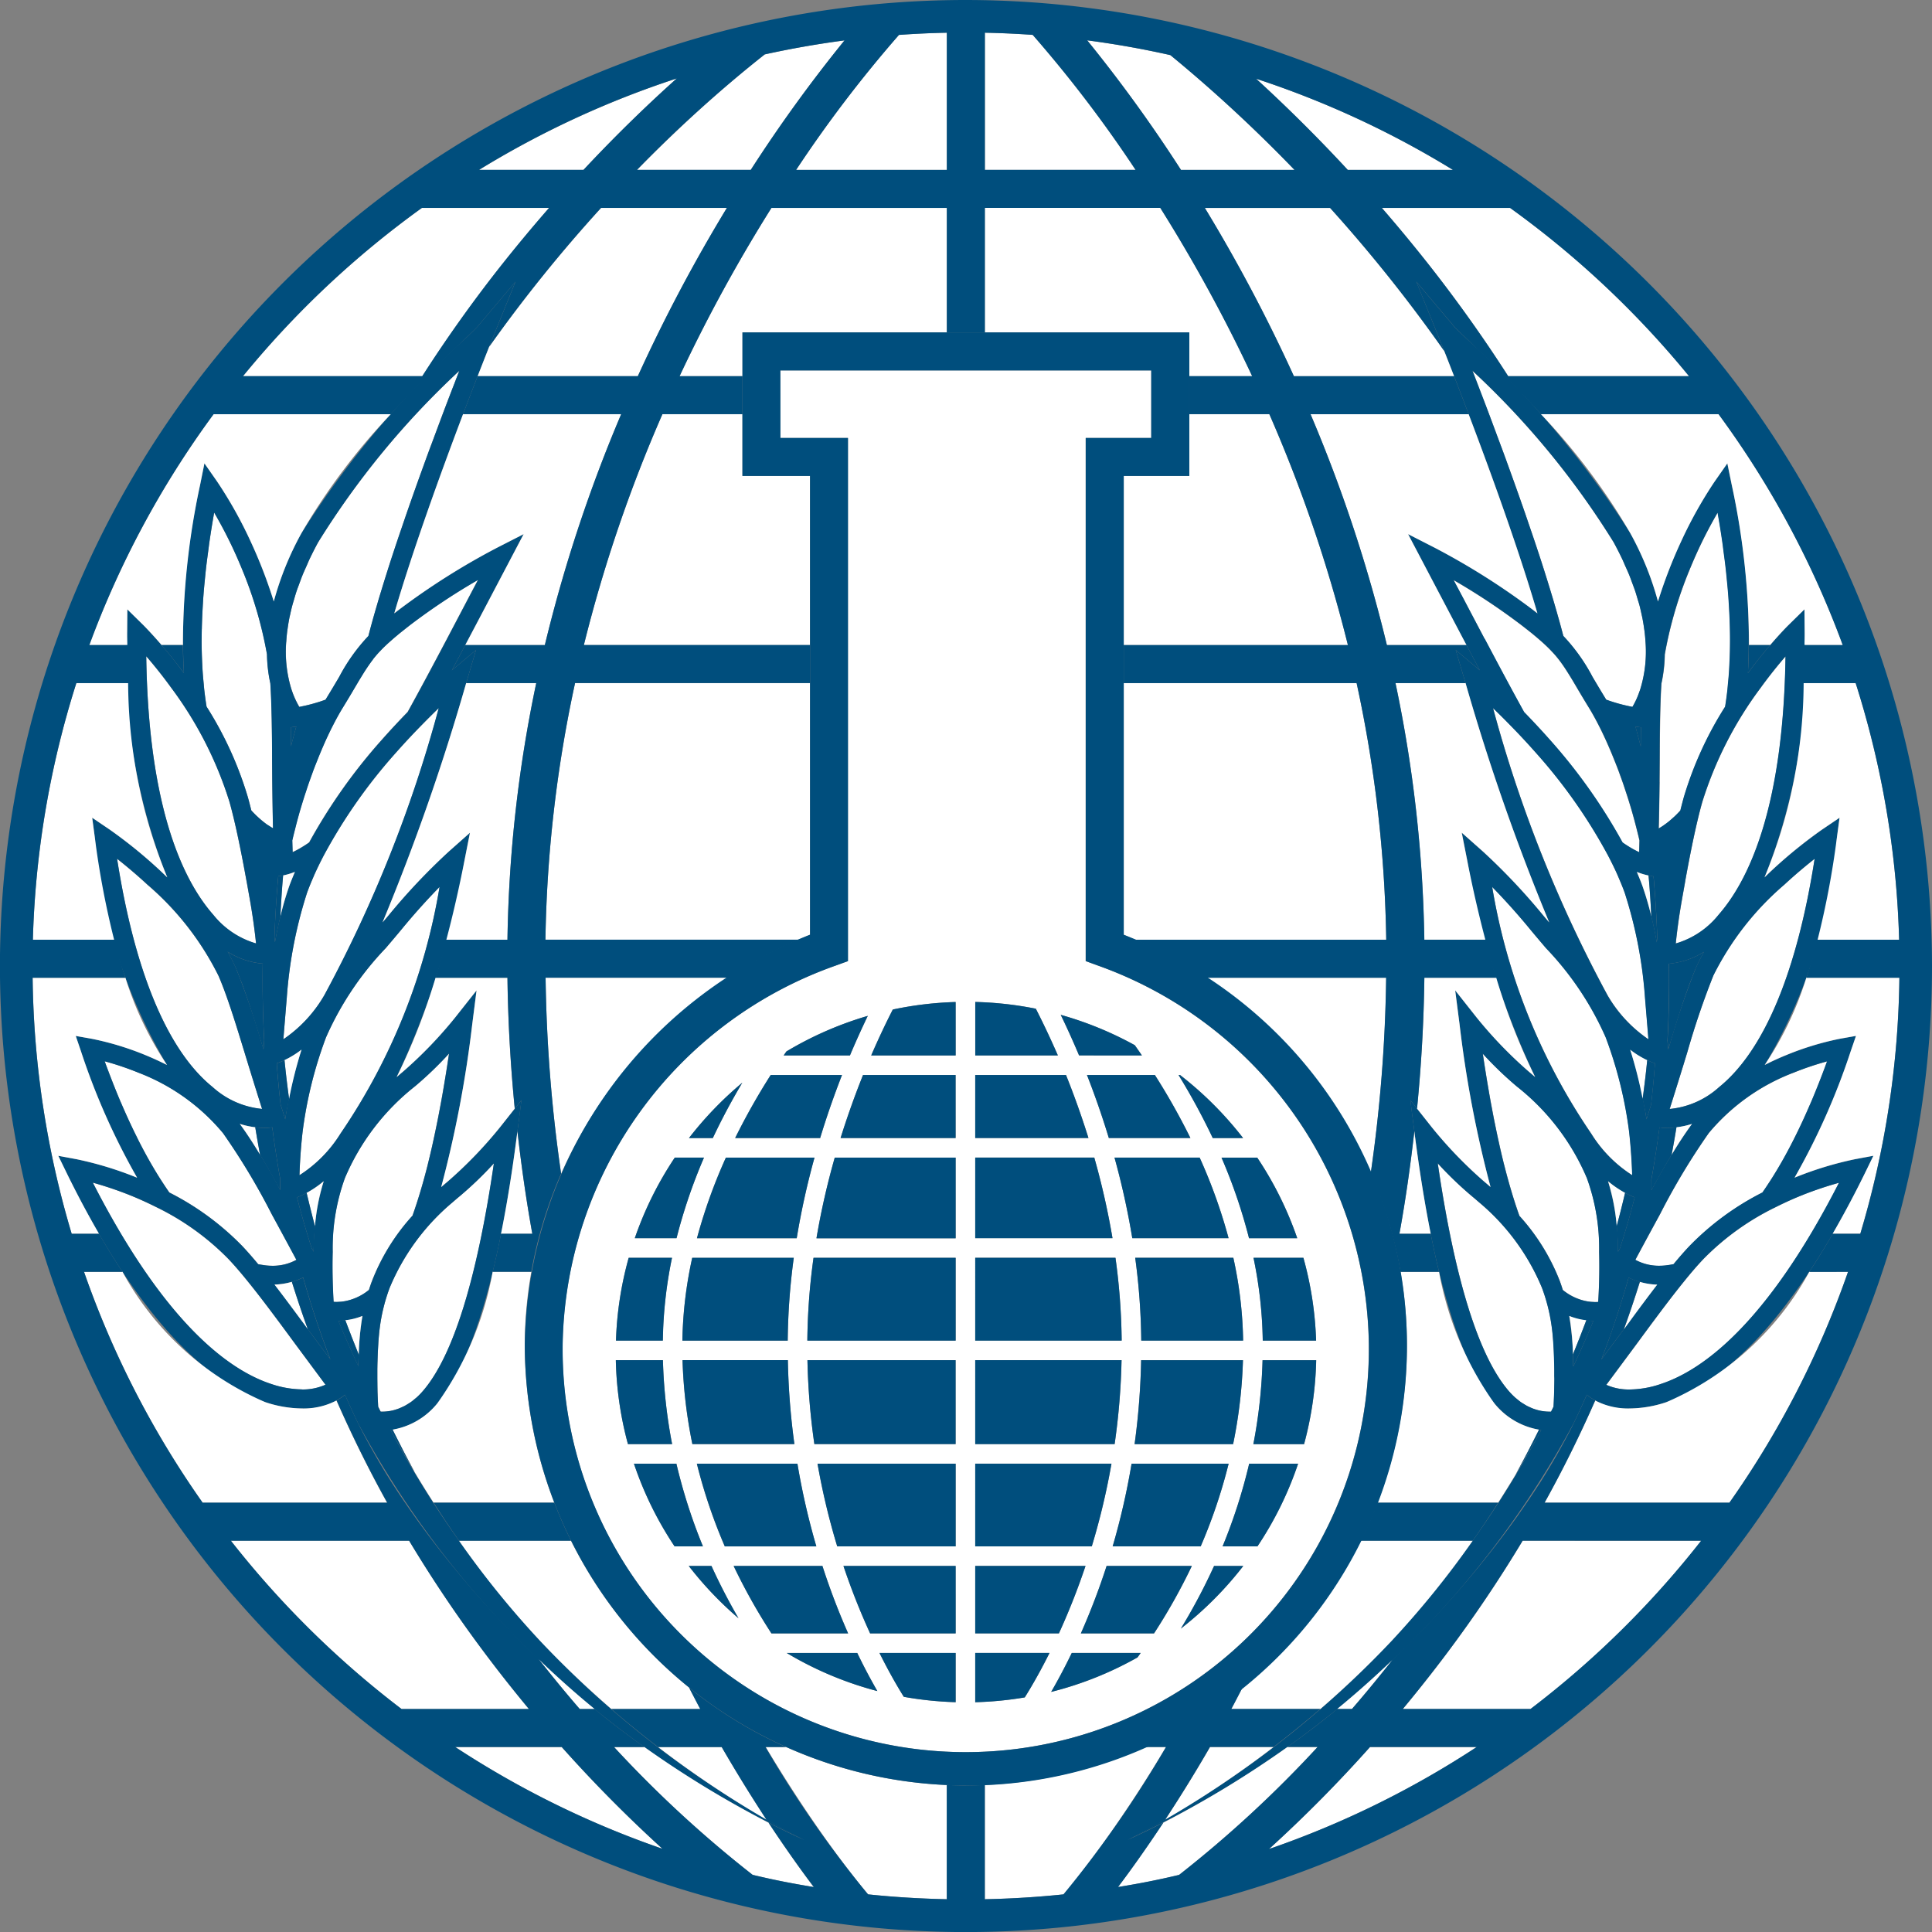 <svg xmlns="http://www.w3.org/2000/svg" viewBox="0 0 35.733 35.733"><rect x="0" y="0" width="35.733" height="35.733" fill="#808080" stroke="none"/><defs><style>.cls-1{fill:#fff;}.cls-2{fill:#004e7d;}</style></defs><title>Asset 244</title><g id="Layer_2" data-name="Layer 2"><g id="Layer_2-2" data-name="Layer 2"><path class="cls-1" d="M7.449,17.162c.25-.303.49-.563.681-.758a11.396,11.396,0,0,1-1.816,4.538l-.017.025a2.429,2.429,0,0,1-.758.769c.006-.196.021-.484.058-.805a7.743,7.743,0,0,1,.433-1.745,5.708,5.708,0,0,1,1.105-1.651C7.238,17.413,7.343,17.29,7.449,17.162ZM3.741,12.277c.002.045.004.091.007.134.005.084.013.164.021.243.003.033.006.068.009.1.012.109.026.215.043.315a6.655,6.655,0,0,1,.763,1.672c.022.079.043.162.065.248.038.041.074.078.11.112l.005.004c.034.031.066.059.097.085l.01.008c.029.023.057.043.083.062l.013.009c.029.02.057.037.083.052-.004-.204-.01-.51-.014-.86-.001-.133-.002-.272-.003-.413-.001-.12-.001-.242-.002-.362v-.008c-.001-.121-.003-.242-.005-.36v-.005c-.002-.118-.005-.234-.009-.346l0-.004c-.004-.112-.01-.221-.016-.323a2.716,2.716,0,0,1-.062-.537,7.53,7.53,0,0,0-.462-1.574l-.008-.02c-.026-.062-.051-.121-.075-.176l-.01-.023c-.024-.054-.047-.105-.068-.15-.126-.27-.252-.501-.355-.678-.034.188-.063.369-.088.545-.009.058-.015.113-.023.17-.016.116-.031.231-.043.341-.007.064-.013.126-.019.188-.01.099-.019.196-.026.291-.005.063-.008.123-.012.184-.005.09-.01.178-.013.264-.002.058-.004.116-.005.172q-.003.127-.002.248c0,.052.001.105.002.155C3.734,12.121,3.737,12.2,3.741,12.277Zm.994,5.172c-.018-.175-.051-.448-.107-.769-.019-.11-.04-.225-.061-.343l-.008-.042c-.091-.502-.2-1.051-.314-1.46a7.01,7.01,0,0,0-1.079-2.115c-.168-.232-.33-.43-.461-.582.04,2.815.687,4.151,1.238,4.779A1.579,1.579,0,0,0,4.734,17.449Zm1.262.962a24.554,24.554,0,0,0,2.12-5.316c-.044.043-.091.089-.14.137s-.099.099-.151.152l0,0c-.157.159-.326.338-.501.536A9.817,9.817,0,0,0,5.989,15.82h0c-.028.053-.054.105-.08.157-.033.068-.066.135-.095.202-.012.028-.024.055-.035.082-.037.086-.072.171-.101.254a8.217,8.217,0,0,0-.374,1.94c-.026.313-.048.579-.063.767A2.49,2.49,0,0,0,5.996,18.411Zm-.592-5.624c.01.03.021.059.032.085l.016.037c.011.025.021.047.032.068l.013.026c.014.027.027.051.039.07.029-.005.061-.012.095-.02l.023-.005c.07-.016.147-.036.226-.061l.02-.006c.04-.013.081-.027.122-.042l.015-.026c.094-.153.17-.282.237-.395a3.4,3.4,0,0,1,.54-.757v0c.047-.18.1-.369.157-.566l.011-.038c.024-.08.048-.161.073-.243l.03-.098c.024-.078.049-.157.074-.237l.035-.11q.038-.119.078-.24L7.308,10.12q.04-.122.082-.244l.036-.105q.043-.126.086-.252l.025-.072c.098-.282.198-.561.296-.832l.043-.119c.024-.066.048-.131.072-.196l.055-.148.065-.175.057-.153.059-.158.06-.159.05-.131.066-.172L8.4,7.104c.033-.086.065-.169.095-.246a15.374,15.374,0,0,0-2.61,3.17c-.059.109-.113.215-.162.318-.02.042-.035.081-.053.121-.027.06-.055.121-.078.178-.021.052-.038.102-.057.152-.016.043-.034.087-.048.129-.02.059-.035.115-.052.171-.009.03-.019.062-.027.092-.017.064-.03.125-.044.185-.004.02-.01.04-.013.06-.013.067-.024.131-.032.195l-.005.033c-.009.068-.015.134-.019.198l-.001.013a2.359,2.359,0,0,0,.097.874ZM7.459,11.66l-.033.026c-.029.023-.057.046-.083.068l-.03.025q-.042.035-.08.069l-.016.014c-.063.056-.118.108-.167.159l-.015.016q-.032.034-.062.067l-.009.01c-.022.026-.044.052-.064.078l-.007.009c-.018.023-.035.046-.052.07l-.013.018c-.017.025-.035.05-.052.077l-.004.006q-.028.044-.058.091l-.013.021-.049.08-.017.028-.062.105c-.067.114-.144.245-.24.4-.055.089-.11.191-.166.298l-.007.014q-.043.083-.085.172l-.015.032c-.026.055-.052.112-.077.17l-.023.053c-.023.053-.046.107-.068.163l-.032.079c-.02.05-.039.1-.059.15-.013.035-.026.071-.039.107-.016.044-.033.089-.048.134-.017.048-.033.097-.049.146-.011.034-.023.069-.034.103q-.041.128-.079.257c-.02.07-.039.138-.057.204l-.018.069c-.01.039-.02.077-.029.114-.016.063-.031.124-.044.181l0,.001.001.031.005.185c.041-.019.085-.042.133-.069l.022-.013c.048-.028.098-.06.152-.098l0,0a10.277,10.277,0,0,1,1.34-1.894c.168-.19.331-.363.481-.518.208-.376.446-.82.728-1.354l.002-.004q.165-.313.352-.669l.026-.05.182-.345.012-.022a11.867,11.867,0,0,0-1.256.834C7.541,11.595,7.499,11.628,7.459,11.66ZM3.933,20.107a1.583,1.583,0,0,0,.914.404c-.059-.187-.152-.483-.256-.821l-.074-.242c-.147-.482-.314-1.028-.477-1.402a5.358,5.358,0,0,0-1.314-1.682c-.21-.195-.406-.357-.561-.479C2.493,17.979,3.101,19.435,3.933,20.107Zm-1.835-.051c.044.11.087.217.131.32l.023.052q.062.144.124.279l.017.037c.045.096.089.189.134.278l.026.052c.045.089.09.176.135.258l.006.011c.044.081.088.159.132.233l.02.034q.067.113.133.216l.019.029c.045.07.09.137.134.2l0,0a5.083,5.083,0,0,1,1.348.989c.095.1.194.214.295.336q.065.014.129.021l.004.001a1.105,1.105,0,0,0,.127.008.905.905,0,0,0,.447-.11c-.09-.167-.254-.473-.446-.825l-.02-.038a12.46,12.46,0,0,0-.89-1.479,3.798,3.798,0,0,0-1.563-1.118,5.471,5.471,0,0,0-.627-.212c.045.123.09.24.134.355Zm5.53,2.43q.15-.42.283-.947l0-.002c.027-.109.054-.222.08-.337l.016-.073q.031-.14.061-.287l.022-.107c.018-.09.036-.183.053-.277.008-.041.015-.082.023-.124.017-.096.034-.195.051-.294.007-.041.014-.08.02-.121.023-.14.045-.283.067-.43a6.668,6.668,0,0,1-.631.607,4.289,4.289,0,0,0-1.296,1.698,3.819,3.819,0,0,0-.225,1.363c-.01.397.006.743.017.924.02.002.043.002.066.002l.038-.002.034-.002c.019-.002.038-.004.058-.008l.018-.003a.992.992,0,0,0,.44-.208h0c.016-.051.033-.102.052-.155a3.878,3.878,0,0,1,.751-1.216Zm.875-.362c-.039.033-.083.07-.129.11a4.129,4.129,0,0,0-1.168,1.587,3.306,3.306,0,0,0-.179.714l-.004.031c-.004.031-.007.064-.011.096l-.006.066c-.003.029-.005.058-.007.088-.002.032-.004.066-.006.1l-.004.073c-.003.062-.005.126-.007.195q-.002.07-.003.138l0,.042c0,.031,0,.061,0,.091l0,.048L6.98,25.58l.001.049.001.067.001.049.002.056.002.051.001.023c.002.052.004.1.007.143.015.03.03.061.046.091.021,0,.044,0,.068-.001l.018-.001c.02-.002.041-.004.062-.007l.034-.006c.019-.004.037-.007.057-.013.016-.004.032-.009.048-.014s.034-.011.052-.018c.019-.007.039-.017.059-.026.016-.007.032-.014.048-.023.022-.012.045-.026.067-.04.015-.009.029-.017.044-.028.025-.018.051-.039.076-.06.012-.01.024-.019.036-.03a1.312,1.312,0,0,0,.112-.115c.557-.645.999-2.061,1.314-4.212A6.727,6.727,0,0,1,8.503,22.124ZM5.331,24.683c-.057-.077-.115-.155-.173-.234l-.019-.025c-.185-.249-.377-.502-.562-.73l0,0c-.122-.15-.24-.289-.352-.407a4.794,4.794,0,0,0-1.335-.96c-.182-.091-.356-.169-.51-.23a6.77,6.77,0,0,0-.664-.223c1.34,2.618,2.529,3.473,3.303,3.725a1.842,1.842,0,0,0,.566.099,1.022,1.022,0,0,0,.435-.086c-.123-.166-.338-.455-.586-.79Zm24.368-5.497a5.708,5.708,0,0,0-1.105-1.651c-.104-.122-.209-.245-.314-.373-.25-.303-.49-.563-.681-.758a11.396,11.396,0,0,0,1.816,4.538l.017.025a2.43,2.43,0,0,0,.758.769c-.006-.196-.021-.484-.057-.805A7.737,7.737,0,0,0,29.699,19.186Zm.352-2.672c-.03-.083-.065-.168-.101-.254-.012-.027-.023-.054-.035-.082-.03-.066-.062-.134-.095-.202-.026-.052-.052-.104-.08-.157h0a9.817,9.817,0,0,0-1.333-1.899c-.175-.198-.344-.377-.501-.536l0,0c-.052-.053-.103-.104-.151-.152s-.096-.095-.14-.137a24.559,24.559,0,0,0,2.12,5.316,2.492,2.492,0,0,0,.755.811c-.015-.188-.037-.455-.063-.767A8.222,8.222,0,0,0,30.051,16.514Zm.725-1.254c.027-.018.054-.039.083-.062l.01-.008c.031-.025.064-.053.097-.085l.005-.004c.036-.034.073-.071.11-.112.021-.086.043-.17.065-.248a6.659,6.659,0,0,1,.763-1.672c.016-.1.03-.206.043-.315.004-.032.006-.067.009-.1.008-.079.015-.159.021-.243.003-.043.005-.089.007-.134.004-.078.007-.157.009-.238.001-.051.001-.103.002-.155q.001-.121-.002-.248c-.001-.056-.003-.114-.005-.172-.003-.086-.008-.175-.013-.264-.004-.061-.007-.122-.012-.184-.007-.094-.016-.192-.026-.291-.006-.062-.011-.124-.019-.188-.012-.111-.028-.226-.043-.341-.008-.057-.014-.112-.022-.17-.026-.176-.055-.357-.088-.545-.103.177-.229.409-.354.678-.021.045-.044.096-.068.15l-.01.023c-.024.055-.049.114-.075.176l-.008.02a7.53,7.53,0,0,0-.462,1.574,2.716,2.716,0,0,1-.062.537c-.007.103-.012.211-.016.323l0,.004c-.004.112-.007.228-.009.346v.005c-.002.118-.004.238-.005.36v.008c-.001.121-.002.242-.002.362-.001.142-.002.281-.003.413-.004.349-.009.655-.014.86.026-.015.053-.032.083-.052Zm.913,2.784a14.787,14.787,0,0,0-.477,1.403l-.074.242c-.104.338-.197.635-.256.821a1.583,1.583,0,0,0,.914-.404c.832-.672,1.439-2.128,1.767-4.223-.154.122-.35.284-.561.479A5.356,5.356,0,0,0,31.688,18.044Zm-.519-1.748-.007.042c-.021.118-.042.234-.061.343-.056.321-.089.593-.107.769a1.579,1.579,0,0,0,.792-.531c.551-.628,1.198-1.964,1.238-4.779-.131.151-.293.35-.461.582a7.012,7.012,0,0,0-1.079,2.115C31.369,15.245,31.261,15.793,31.169,16.296Zm.433,4.664a12.46,12.46,0,0,0-.89,1.479l-.02.038c-.192.352-.357.658-.446.825a.905.905,0,0,0,.447.11,1.126,1.126,0,0,0,.127-.008l.004-.001q.063-.007.129-.021c.101-.122.2-.235.295-.336a5.083,5.083,0,0,1,1.348-.989l0,0c.044-.063.089-.13.134-.2l.019-.029q.066-.103.133-.216l.02-.034c.044-.075.088-.152.132-.233l.006-.011c.045-.083.09-.169.135-.259l.026-.052c.045-.089.089-.182.134-.278l.017-.037q.062-.135.124-.279l.023-.052c.044-.103.087-.21.131-.32l.028-.071c.045-.115.09-.233.134-.355a5.471,5.471,0,0,0-.627.212A3.798,3.798,0,0,0,31.602,20.96Zm1.747,1.138c-.154.061-.328.138-.51.23h0a4.794,4.794,0,0,0-1.335.96c-.112.118-.231.257-.352.407l0,0c-.185.228-.377.481-.562.73l-.019.025c-.059.079-.117.158-.173.234l-.102.139c-.248.335-.463.624-.586.79a1.022,1.022,0,0,0,.435.086,1.842,1.842,0,0,0,.566-.099c.774-.252,1.963-1.108,3.303-3.725A6.779,6.779,0,0,0,33.349,22.097Zm-3.997-.305a4.289,4.289,0,0,0-1.296-1.698,6.668,6.668,0,0,1-.631-.607c.021.147.044.29.067.43.007.041.013.08.02.121.017.1.033.198.051.294.007.042.015.083.023.124.018.094.035.187.053.277l.022.107q.03.147.061.287l.016.073c.026.116.053.229.08.337l.001.002q.133.527.283.947h0a3.876,3.876,0,0,1,.751,1.216c.019.053.036.104.052.155h0a.992.992,0,0,0,.44.208l.018.003c.02.003.039.006.058.008l.034.002.038.002c.024,0,.046,0,.066-.002.011-.181.028-.527.017-.924A3.815,3.815,0,0,0,29.352,21.792ZM27.079,11.094l.026.05q.188.357.352.669l.002.004c.282.535.52.978.728,1.354.15.154.313.328.481.518a10.277,10.277,0,0,1,1.34,1.894l0,0c.054.038.104.069.152.098l.022.013c.047.027.092.05.133.069l.005-.185.001-.031,0-.001c-.013-.057-.028-.118-.044-.181-.009-.037-.019-.075-.029-.114l-.018-.069c-.018-.066-.036-.134-.057-.204q-.038-.129-.079-.257c-.011-.035-.023-.069-.034-.103-.016-.049-.032-.098-.049-.146-.016-.045-.032-.089-.048-.134-.013-.036-.026-.072-.039-.107-.019-.051-.039-.101-.059-.15l-.032-.079c-.022-.055-.045-.109-.068-.163l-.023-.053c-.026-.058-.051-.115-.077-.17l-.015-.032q-.042-.089-.085-.172l-.007-.014c-.055-.107-.111-.208-.166-.298-.095-.155-.173-.286-.24-.4l-.062-.105-.017-.028-.049-.08-.013-.021c-.02-.032-.039-.062-.058-.091l-.004-.006c-.017-.026-.035-.052-.052-.077l-.013-.018c-.017-.024-.034-.047-.052-.07l-.007-.009c-.02-.026-.042-.052-.064-.078l-.009-.01q-.029-.034-.062-.067l-.015-.016c-.049-.051-.104-.103-.167-.159l-.016-.014q-.038-.033-.08-.069l-.03-.025c-.026-.022-.054-.045-.083-.068l-.033-.026c-.04-.032-.082-.065-.128-.1a11.867,11.867,0,0,0-1.256-.834l.012.022Zm1.67,14.229q-.001-.068-.003-.138c-.002-.069-.004-.133-.007-.195l-.004-.073c-.002-.034-.004-.067-.006-.1-.002-.03-.005-.059-.007-.088l-.006-.066c-.003-.032-.007-.065-.011-.096L28.7,24.536a3.312,3.312,0,0,0-.179-.714,4.128,4.128,0,0,0-1.168-1.587c-.045-.04-.089-.078-.129-.11a6.739,6.739,0,0,1-.631-.607c.315,2.151.756,3.567,1.314,4.212a1.326,1.326,0,0,0,.112.115c.012.011.024.02.036.03.025.021.051.043.076.06.015.01.029.018.044.028.022.014.045.029.067.04.016.009.032.015.048.023.02.009.039.018.059.026.018.007.035.012.052.018s.032.01.048.014c.019.005.038.009.057.013L28.54,26.1c.022.003.043.006.062.007l.018.001c.024.001.047.002.068.002.016-.03.03-.061.046-.091.002-.042.005-.091.007-.143l.001-.023.002-.051.002-.056.001-.049.001-.067.001-.049.001-.078v-.048c0-.03,0-.06,0-.091ZM27.367,7.205l.066.172.05.131.06.159.059.158.057.153.065.175L27.78,8.3c.024.065.048.13.072.196l.043.119c.099.271.198.55.296.832l.025.072q.043.126.086.252l.036.105q.041.122.082.244l.037.111q.04.12.078.24l.035.11c.025.08.05.159.074.237l.03.098c.025.082.05.163.073.243l.011.038c.058.196.111.386.157.566v0a3.403,3.403,0,0,1,.54.757c.066.112.143.242.237.395l.015.026c.041.015.081.029.122.042l.02.006c.079.025.156.045.226.061l.023.005c.033.007.066.014.095.02.012-.02.025-.044.039-.07l.013-.026c.01-.021.021-.043.032-.068l.015-.037c.011-.026.021-.055.032-.085l.014-.04a2.359,2.359,0,0,0,.097-.874l-.001-.013c-.004-.064-.01-.129-.019-.198l-.005-.033c-.009-.063-.019-.127-.032-.195-.004-.019-.009-.04-.013-.06-.013-.061-.026-.121-.043-.185-.008-.03-.019-.062-.028-.092-.016-.056-.032-.112-.052-.171-.014-.042-.032-.086-.047-.129-.019-.051-.036-.1-.057-.152-.023-.058-.051-.119-.078-.178-.018-.041-.034-.08-.053-.121-.049-.103-.102-.209-.162-.318a15.371,15.371,0,0,0-2.61-3.17c.03.077.062.16.095.246Z"/><path class="cls-2" d="M9.994,30.353a18.925,18.925,0,0,1-2.77-3.902,1.357,1.357,0,0,0,.863-.492c.653-.755,1.15-2.432,1.477-4.983l.081-.628-.393.497a7.903,7.903,0,0,1-.972,1.009c-.036.03-.078.066-.119.102a21.376,21.376,0,0,0,.573-3.009l.08-.628-.393.497a7.89,7.89,0,0,1-.972,1.009c-.034.028-.074.063-.113.097A15.335,15.335,0,0,0,8.591,15.913l.101-.512-.39.346a11.604,11.604,0,0,0-1.124,1.19c-.034.042-.068.081-.102.121A41.052,41.052,0,0,0,8.637,12.584l.167-.562-.446.375c.227-.427.484-.916.784-1.486L9.685,9.879l-.493.252a13.077,13.077,0,0,0-1.82,1.151c-.028.021-.053.042-.079.062C7.904,9.25,9.108,6.263,9.122,6.227l.412-1.018-.709.839c-.018.021-.112.112-.212.207A17.31,17.31,0,0,0,5.576,9.86a5.646,5.646,0,0,0-.513,1.264,8.956,8.956,0,0,0-.43-1.114,7.916,7.916,0,0,0-.618-1.104L3.781,8.57,3.7,8.972a13.145,13.145,0,0,0-.3,3.477,8.273,8.273,0,0,0-.749-.887l-.296-.291-.004.415a10.616,10.616,0,0,0,.742,4.542c-.043-.041-.084-.082-.128-.123a8.785,8.785,0,0,0-.935-.76l-.325-.22.052.389a9.672,9.672,0,0,0,1.332,4.184c-.139-.071-.272-.131-.393-.181a5.389,5.389,0,0,0-1.002-.305L1.4,19.16l.097.282a12.711,12.711,0,0,0,1.039,2.34l-.027-.011a6.43,6.43,0,0,0-1.088-.33l-.343-.064.153.314C2.694,24.684,4.039,25.65,4.91,25.934a2.192,2.192,0,0,0,.675.116,1.177,1.177,0,0,0,.795-.254c.08.182.163.363.249.54a17.606,17.606,0,0,0,4.589,5.452,18.11,18.11,0,0,0,3.663,2.244A18.155,18.155,0,0,1,9.994,30.353ZM7.135,17.535c.104-.122.209-.245.314-.373.25-.303.49-.563.681-.758a11.396,11.396,0,0,1-1.816,4.538l-.017.025a2.428,2.428,0,0,1-.758.769c.006-.196.021-.484.058-.805a7.737,7.737,0,0,1,.433-1.745A5.708,5.708,0,0,1,7.135,17.535Zm-1.147,4.312A4.341,4.341,0,0,0,5.8,23.146V23.15l-.036-.067c-.102-.319-.194-.633-.27-.938A1.732,1.732,0,0,0,5.987,21.847ZM5.275,20.7l-.028-.09L5.19,20.431c-.029-.249-.053-.504-.072-.765a1.536,1.536,0,0,0,.459-.253A8.19,8.19,0,0,0,5.275,20.7Zm.721-2.289a2.49,2.49,0,0,1-.755.811c.015-.188.037-.454.063-.767a8.217,8.217,0,0,1,.374-1.94c.03-.083.064-.168.101-.254.012-.027.023-.054.035-.082.03-.066.062-.134.095-.202.026-.052.052-.104.08-.157h0a9.821,9.821,0,0,1,1.333-1.899c.175-.198.344-.377.501-.536l0,0c.052-.053.103-.104.151-.152s.096-.095.14-.137A24.559,24.559,0,0,1,5.996,18.411Zm1.317-6.632.03-.025c.026-.022.054-.045.083-.068l.033-.026c.04-.032.082-.065.128-.1a11.852,11.852,0,0,1,1.256-.834l-.012.022-.182.345-.026.05q-.188.357-.352.669l-.002.004c-.282.535-.52.978-.728,1.354-.15.154-.313.328-.481.518a10.271,10.271,0,0,0-1.34,1.894l0,0c-.054.038-.104.069-.152.098l-.022.013c-.047.027-.092.05-.133.069l-.005-.185-.001-.031,0-.001c.013-.057.028-.118.044-.181.01-.037.019-.075.029-.114l.018-.069c.018-.066.036-.134.057-.204q.038-.129.079-.257c.011-.035.023-.069.034-.103.016-.049.032-.098.049-.146.016-.045.032-.089.048-.134.013-.036.026-.072.039-.107.019-.051.039-.101.059-.15l.031-.079c.023-.055.045-.109.068-.163l.023-.053c.025-.058.051-.115.077-.17l.015-.032q.042-.089.085-.172l.007-.014c.055-.107.111-.208.166-.298.095-.155.173-.286.24-.4l.062-.105.017-.028.049-.08.013-.021q.029-.048.058-.091l.004-.006q.026-.039.052-.077l.013-.018c.017-.024.034-.047.052-.07L6.9,12.193q.031-.039.064-.078l.009-.01q.029-.034.062-.067l.015-.016c.049-.051.104-.103.167-.159l.016-.014Q7.271,11.815,7.313,11.779ZM5.382,13.803c-.001-.118-.001-.237-.003-.354l.002.002.096-.013.003,0C5.446,13.558,5.413,13.68,5.382,13.803Zm-.088-1.93.001-.013c.004-.064.01-.129.019-.198L5.319,11.63c.009-.063.019-.127.032-.195.004-.019.009-.04.014-.06.013-.061.026-.121.044-.185.008-.03.018-.062.027-.092.016-.056.032-.112.052-.171.014-.042.032-.086.047-.129.019-.051.036-.1.057-.152.023-.058.051-.119.078-.179.018-.041.034-.08.053-.121.049-.103.102-.209.162-.318a15.371,15.371,0,0,1,2.61-3.17c-.03.077-.062.16-.095.246l-.039.101-.066.172-.05.131-.06.159-.059.158-.057.153-.065.175L7.948,8.3c-.024.065-.048.13-.072.196l-.043.119c-.099.271-.198.55-.296.832l-.025.072q-.043.126-.086.252L7.39,9.876q-.041.122-.082.244l-.037.111q-.04.12-.078.24l-.035.11c-.025.08-.05.159-.074.237l-.03.098c-.025.082-.05.163-.073.243l-.011.038c-.058.196-.111.386-.157.566v0a3.401,3.401,0,0,0-.54.757c-.066.112-.143.242-.237.395l-.015.026c-.041.015-.081.029-.122.042l-.02.006c-.08.025-.156.045-.226.061l-.023.005c-.033.007-.066.014-.095.02-.012-.02-.025-.044-.039-.07l-.013-.026c-.01-.021-.021-.043-.032-.068l-.016-.037c-.011-.026-.021-.055-.032-.085l-.014-.04A2.359,2.359,0,0,1,5.293,11.873Zm-.148,4.333a1.145,1.145,0,0,0,.309-.081c-.039.091-.076.181-.107.269a6.687,6.687,0,0,0-.262,1.032l-.01-.087C5.089,16.962,5.113,16.583,5.146,16.207Zm.04,5.609c-.002.114-.001.183-.001.19v.007a11.049,11.049,0,0,0-.749-1.227,1.471,1.471,0,0,0,.446.076,1.02,1.02,0,0,0,.154-.011C5.078,21.174,5.127,21.496,5.185,21.816Zm-.332-2.472a14.959,14.959,0,0,0-.491-1.44c-.043-.099-.095-.199-.152-.3a1.446,1.446,0,0,0,.649.219q-.012.702.027,1.418l-.013.167Zm-1.121-7.708c.001-.056.003-.114.005-.172.003-.086.008-.175.013-.265.004-.061.007-.121.012-.184.007-.095.016-.192.026-.291.006-.062.012-.124.019-.188.012-.111.028-.226.043-.341.008-.057.014-.112.022-.17.026-.176.055-.357.088-.545.103.177.229.409.354.678.021.045.044.096.068.15l.01.023c.024.055.049.114.075.176l.008.02a7.522,7.522,0,0,1,.461,1.574,2.731,2.731,0,0,0,.062.537c.007.103.012.211.016.323v.004c.004.112.007.228.01.346v.005c.002.118.004.238.005.36v.008c.001.121.002.242.002.362.001.142.002.281.003.413.004.349.009.655.014.86-.026-.015-.053-.032-.083-.052L4.953,15.26c-.027-.018-.054-.039-.083-.062L4.86,15.19c-.031-.025-.064-.053-.097-.085l-.005-.004c-.036-.034-.073-.071-.11-.112-.021-.086-.043-.17-.065-.248A6.657,6.657,0,0,0,3.82,13.069c-.016-.1-.03-.206-.043-.315-.004-.032-.006-.067-.009-.1-.008-.079-.015-.159-.021-.243-.003-.043-.005-.089-.007-.134-.004-.078-.007-.157-.009-.238-.001-.051-.001-.103-.002-.155Q3.73,11.763,3.732,11.636Zm-1.027.503c.131.151.293.349.461.582a7.01,7.01,0,0,1,1.079,2.115c.114.409.223.957.314,1.46l.008.042c.021.118.042.234.061.343.056.321.089.593.107.769a1.579,1.579,0,0,1-.792-.531C3.391,16.29,2.744,14.954,2.705,12.139Zm-.539,3.744c.154.122.35.284.561.479A5.358,5.358,0,0,1,4.04,18.044c.163.374.329.92.477,1.402l.074.242c.104.338.197.635.256.821a1.583,1.583,0,0,1-.914-.404C3.101,19.435,2.493,17.979,2.166,15.883Zm.36,5.139c-.045-.089-.089-.182-.134-.278l-.017-.037q-.062-.135-.124-.279l-.023-.052c-.044-.103-.087-.21-.131-.32l-.028-.071c-.045-.115-.09-.233-.134-.355a5.463,5.463,0,0,1,.627.212A3.796,3.796,0,0,1,4.126,20.96a12.439,12.439,0,0,1,.89,1.479l.02.038c.192.352.356.658.446.825a.906.906,0,0,1-.447.11,1.104,1.104,0,0,1-.127-.008l-.004-.001q-.064-.008-.129-.021c-.101-.122-.2-.235-.295-.336a5.081,5.081,0,0,0-1.348-.989l0,0c-.044-.063-.089-.131-.134-.2l-.019-.029q-.066-.103-.133-.216l-.02-.034c-.044-.075-.088-.152-.132-.233l-.006-.011c-.045-.083-.09-.169-.135-.258Zm2.051,2.671,0,0h0Zm1.008,2.005a1.842,1.842,0,0,1-.566-.099c-.774-.252-1.963-1.108-3.303-3.725a6.743,6.743,0,0,1,.664.223c.154.061.328.138.51.229h0a4.794,4.794,0,0,1,1.335.96c.112.118.231.257.352.407l0,0c.185.228.377.481.562.73l.019.025c.059.079.117.158.173.234l.102.139c.248.335.463.624.586.79A1.022,1.022,0,0,1,5.584,25.699Zm.131-1.086-.102-.138c-.172-.233-.354-.48-.537-.716a1.262,1.262,0,0,0,.529-.13c.147.517.314,1.024.504,1.515C5.998,24.994,5.863,24.812,5.716,24.613Zm.915.563-.002.095c-.131-.28-.256-.56-.37-.839a1.235,1.235,0,0,0,.445-.092A5.459,5.459,0,0,0,6.631,25.175Zm.193-1.318h0a.992.992,0,0,1-.44.208l-.018.003q-.03.005-.058.008l-.034.002-.038.002c-.024,0-.046,0-.066-.002-.011-.181-.028-.527-.017-.924a3.819,3.819,0,0,1,.225-1.363,4.289,4.289,0,0,1,1.296-1.698,6.668,6.668,0,0,0,.631-.607c-.021.147-.044.29-.067.43-.007.041-.014.08-.02.121-.017.1-.033.198-.051.294-.007.042-.015.083-.023.124-.018.094-.035.187-.053.277l-.022.107q-.03.147-.061.287l-.016.073c-.026.116-.053.229-.08.337l0,.002q-.133.527-.283.947h0a3.876,3.876,0,0,0-.751,1.216C6.857,23.756,6.84,23.807,6.824,23.858ZM7.188,26.1c-.021.003-.043.006-.062.007l-.018.001c-.024.001-.047.002-.068.001-.016-.03-.03-.061-.046-.091-.002-.042-.004-.091-.007-.143l-.001-.023-.002-.051-.002-.056-.001-.049L6.98,25.629,6.98,25.58l-.001-.077,0-.048c0-.03,0-.06,0-.091l0-.042c.001-.045.001-.091.003-.138.002-.069.004-.133.007-.195l.004-.073c.002-.034.004-.067.006-.1.002-.03.005-.059.007-.088l.006-.066c.003-.032.007-.065.011-.096l.004-.031a3.312,3.312,0,0,1,.179-.714,4.129,4.129,0,0,1,1.168-1.587c.045-.04.089-.078.129-.11a6.727,6.727,0,0,0,.631-.607c-.315,2.151-.756,3.567-1.314,4.212a1.311,1.311,0,0,1-.112.115c-.012.011-.024.02-.036.03-.025.021-.051.043-.076.06-.015.01-.029.018-.044.028-.022.014-.045.029-.067.04-.016.009-.032.015-.048.023-.02.009-.039.018-.059.026-.018.007-.035.012-.052.018s-.032.01-.048.014c-.019.005-.038.009-.057.013Z"/><path class="cls-2" d="M34.307,21.441a6.43,6.43,0,0,0-1.088.33l-.027.011a12.719,12.719,0,0,0,1.039-2.34l.097-.282-.293.052a5.387,5.387,0,0,0-1.002.305c-.121.05-.254.11-.393.181a9.669,9.669,0,0,0,1.332-4.184l.052-.389-.325.22a8.797,8.797,0,0,0-.935.76c-.044.041-.086.082-.128.123a10.614,10.614,0,0,0,.741-4.542l-.003-.415-.296.291a8.246,8.246,0,0,0-.749.887,13.15,13.15,0,0,0-.3-3.477L31.947,8.57l-.235.336a7.916,7.916,0,0,0-.618,1.104,8.956,8.956,0,0,0-.43,1.114A5.646,5.646,0,0,0,30.152,9.86a17.313,17.313,0,0,0-3.037-3.605c-.1-.096-.194-.186-.212-.207l-.709-.839.412,1.018c.014.036,1.218,3.022,1.829,5.116-.026-.02-.051-.04-.079-.062a13.077,13.077,0,0,0-1.82-1.151l-.493-.252.543,1.033c.299.569.556,1.059.784,1.486l-.446-.375.167.562A41.052,41.052,0,0,0,28.653,17.06c-.034-.041-.068-.08-.102-.121a11.61,11.61,0,0,0-1.124-1.19l-.39-.346.101.512A15.335,15.335,0,0,0,28.392,19.92c-.039-.034-.078-.068-.113-.097a7.894,7.894,0,0,1-.972-1.009l-.393-.497.081.628a21.376,21.376,0,0,0,.573,3.009c-.041-.036-.083-.072-.119-.102a7.903,7.903,0,0,1-.972-1.009l-.393-.497.081.628c.327,2.551.824,4.228,1.477,4.983a1.357,1.357,0,0,0,.863.492,18.925,18.925,0,0,1-2.77,3.902,18.155,18.155,0,0,1-4.887,3.679A18.11,18.11,0,0,0,24.51,31.788a17.608,17.608,0,0,0,4.589-5.452c.087-.177.169-.357.249-.54a1.177,1.177,0,0,0,.795.254,2.192,2.192,0,0,0,.675-.116c.871-.283,2.216-1.25,3.679-4.243l.153-.314Zm-1.142-1.599a5.471,5.471,0,0,1,.627-.212c-.045.123-.089.24-.134.355l-.028.071c-.044.11-.087.217-.131.32l-.023.052q-.062.144-.124.279l-.017.037c-.045.096-.089.189-.134.278l-.026.052c-.045.089-.09.176-.135.258l-.006.011c-.044.081-.088.159-.132.233l-.02.034q-.067.113-.133.216l-.019.029c-.045.069-.09.137-.134.2v0h0a5.081,5.081,0,0,0-1.348.989c-.095.1-.194.214-.295.336q-.065.014-.129.021l-.004.001a1.104,1.104,0,0,1-.127.008.906.906,0,0,1-.447-.11c.089-.167.254-.473.446-.825l.02-.038a12.452,12.452,0,0,1,.89-1.479A3.797,3.797,0,0,1,33.166,19.841Zm-3.015-.428a1.536,1.536,0,0,0,.459.253c-.019.261-.043.516-.072.765l-.056.179-.028.09A8.201,8.201,0,0,0,30.151,19.414Zm2.851-3.051c.21-.195.406-.357.561-.479-.327,2.095-.935,3.551-1.767,4.223a1.583,1.583,0,0,1-.914.404c.059-.187.152-.483.256-.821l.074-.242a14.795,14.795,0,0,1,.477-1.402A5.356,5.356,0,0,1,33.002,16.362Zm-2.127,2.982-.02.064-.014-.167q.038-.715.027-1.418a1.446,1.446,0,0,0,.649-.219c-.057.101-.109.201-.152.3A14.959,14.959,0,0,0,30.875,19.344Zm1.688-6.623c.168-.232.33-.43.461-.582-.04,2.815-.687,4.151-1.238,4.779a1.579,1.579,0,0,1-.792.531c.018-.176.051-.448.107-.769.019-.11.04-.225.061-.343l.007-.042c.091-.502.2-1.051.314-1.46A7.012,7.012,0,0,1,32.563,12.721Zm-1.87,1.74c.001-.133.002-.272.003-.413.001-.12.001-.242.002-.362v-.008c.001-.121.003-.242.005-.36v-.005c.002-.118.005-.234.009-.346l0-.004c.004-.112.009-.221.016-.323a2.716,2.716,0,0,0,.062-.537,7.528,7.528,0,0,1,.462-1.574l.008-.02c.026-.062.051-.121.075-.176l.01-.023c.024-.054.047-.105.068-.15.125-.27.252-.501.354-.678.034.188.063.369.088.545.009.058.015.113.022.17.016.116.031.231.043.341.007.064.013.126.019.188.01.099.019.197.026.291.005.063.008.123.012.184.005.09.01.178.013.265.002.058.004.116.005.172q.003.127.002.248c0,.052-.001.105-.002.155-.002.082-.005.161-.009.238-.002.045-.004.091-.007.134-.005.084-.013.164-.021.243-.003.033-.006.068-.009.1-.012.109-.026.215-.043.315a6.657,6.657,0,0,0-.763,1.672c-.022.079-.043.162-.065.248-.038.041-.074.078-.11.112l-.005.004c-.034.031-.066.059-.097.085l-.01.008c-.029.023-.057.043-.083.062l-.013.009c-.029.02-.057.037-.083.052C30.684,15.116,30.689,14.81,30.693,14.461Zm0,6.39a1.02,1.02,0,0,0,.154.011,1.471,1.471,0,0,0,.446-.076,11.049,11.049,0,0,0-.749,1.227v-.007c0-.007.001-.076-.001-.19C30.601,21.496,30.65,21.174,30.693,20.851Zm-.04-3.511-.009.087a6.676,6.676,0,0,0-.262-1.032c-.032-.088-.069-.178-.107-.269a1.145,1.145,0,0,0,.309.081C30.616,16.583,30.639,16.962,30.652,17.34Zm-.306-3.537c-.032-.124-.064-.245-.097-.365l.003,0,.096.013.002-.002C30.348,13.566,30.347,13.685,30.346,13.803ZM28.42,10.12q-.04-.122-.082-.244l-.036-.105q-.043-.126-.086-.252l-.025-.072c-.098-.282-.198-.561-.296-.832l-.043-.119c-.024-.066-.048-.131-.072-.196l-.055-.148-.065-.175-.057-.153-.059-.158-.06-.159-.05-.131-.066-.172-.039-.101c-.033-.086-.065-.169-.095-.246a15.371,15.371,0,0,1,2.61,3.17c.059.109.113.215.162.318.02.042.035.081.053.121.027.06.055.121.078.179.021.052.038.102.057.152.016.043.033.087.047.129.02.059.035.115.052.171.009.03.02.062.028.092.017.064.03.125.043.185.004.02.01.04.013.06.013.067.024.131.032.195l.005.033c.009.068.015.134.019.198l.001.013a2.359,2.359,0,0,1-.097.874l-.014.04c-.011.03-.021.059-.032.085l-.015.037c-.011.025-.021.047-.032.068l-.013.026c-.014.027-.027.051-.039.07-.029-.005-.061-.012-.095-.02l-.023-.005c-.07-.016-.147-.036-.226-.061l-.02-.006c-.04-.013-.081-.027-.122-.042l-.015-.026c-.094-.153-.17-.282-.237-.395a3.401,3.401,0,0,0-.54-.757v0c-.047-.179-.1-.369-.157-.566l-.011-.038c-.024-.08-.048-.161-.073-.243l-.03-.098c-.024-.078-.049-.157-.074-.237l-.035-.11q-.038-.119-.078-.24Zm-.963,1.693q-.165-.313-.352-.669l-.026-.05-.182-.345-.012-.022a11.867,11.867,0,0,1,1.256.834c.045.035.087.068.128.1l.033.026c.029.023.057.046.083.068l.03.025q.042.035.08.069l.016.014c.063.056.118.108.167.159l.015.016q.032.034.062.067l.009.01q.034.039.064.078l.007.009c.018.023.035.046.052.07l.013.018c.017.025.035.05.052.077l.004.006q.028.044.058.091l.013.021.049.08.017.028.062.105c.067.114.144.245.24.4.055.089.11.191.166.298l.007.014q.043.083.085.172l.015.032c.026.055.052.112.077.17l.023.053c.023.053.046.107.068.163l.032.079c.02.05.039.1.059.15.013.035.026.071.039.107.016.044.033.089.048.134.017.048.033.097.049.146.011.035.023.069.034.103q.041.128.079.257c.02.07.039.138.057.204l.018.069c.01.039.02.077.029.114.016.063.031.124.044.181v.001h0l-.001.031-.005.185c-.041-.019-.085-.042-.133-.069l-.022-.013c-.048-.028-.098-.06-.152-.098l0,0a10.271,10.271,0,0,0-1.34-1.894c-.168-.19-.331-.363-.481-.518-.208-.376-.446-.82-.728-1.354Zm.155,1.283c.044.043.091.089.14.137s.099.099.151.152l0,0h0c.157.159.326.338.501.536A9.817,9.817,0,0,1,29.739,15.82h0c.028.053.054.105.08.157.034.068.066.135.095.202.012.028.024.055.035.082.037.086.072.171.101.254a8.222,8.222,0,0,1,.374,1.94c.026.313.048.579.063.767a2.49,2.49,0,0,1-.755-.811A24.559,24.559,0,0,1,27.613,13.095Zm-.015,3.308c.191.195.431.455.681.758.105.128.211.251.314.373a5.708,5.708,0,0,1,1.105,1.651,7.737,7.737,0,0,1,.433,1.745c.036.321.051.609.057.805a2.43,2.43,0,0,1-.758-.769l-.017-.025A11.396,11.396,0,0,1,27.598,16.404Zm2.636,5.742c-.076.305-.168.619-.27.938l-.036.067V23.146a4.338,4.338,0,0,0-.187-1.299A1.732,1.732,0,0,0,30.234,22.145Zm-1.485,3.357-.001.077-.001.049-.001.067-.001.049-.002.056-.002.051-.001.023c-.002.052-.004.1-.007.143-.015.03-.03.061-.046.091-.021,0-.044,0-.068-.001l-.018-.001c-.02-.002-.041-.004-.062-.007l-.034-.006c-.019-.004-.038-.007-.057-.013-.016-.004-.032-.009-.048-.014s-.034-.011-.052-.018c-.019-.007-.039-.017-.059-.026-.016-.007-.032-.014-.048-.023-.022-.012-.044-.026-.067-.04-.015-.009-.029-.017-.044-.028-.025-.018-.051-.039-.076-.06-.012-.01-.024-.019-.036-.03a1.326,1.326,0,0,1-.112-.115c-.557-.645-.999-2.061-1.314-4.212a6.739,6.739,0,0,0,.631.607c.039.033.083.07.129.11a4.128,4.128,0,0,1,1.168,1.587,3.312,3.312,0,0,1,.179.714l.004.031c.004.031.007.064.011.096l.006.066c.003.029.005.058.007.088.002.032.004.066.006.1l.004.073c.003.062.005.126.007.195q.002.07.003.138l0,.042c0,.031,0,.061,0,.091Zm.35-.231-.002-.095a5.471,5.471,0,0,0-.073-.836,1.235,1.235,0,0,0,.445.092C29.355,24.71,29.23,24.991,29.1,25.271Zm.46-1.192c-.02.002-.043.002-.066.002l-.038-.002-.034-.002q-.028-.003-.058-.008l-.018-.003a.992.992,0,0,1-.44-.208h0c-.016-.051-.033-.102-.052-.155a3.876,3.876,0,0,0-.751-1.216h0q-.15-.42-.283-.947l-.001-.002c-.027-.109-.054-.222-.08-.337l-.016-.073q-.031-.14-.061-.287l-.022-.107c-.018-.09-.036-.183-.053-.277-.008-.041-.015-.082-.023-.124-.017-.096-.034-.195-.051-.294-.007-.041-.014-.08-.02-.121-.023-.14-.045-.283-.067-.43a6.668,6.668,0,0,0,.631.607,4.289,4.289,0,0,1,1.296,1.698,3.815,3.815,0,0,1,.225,1.363C29.587,23.552,29.571,23.898,29.559,24.079Zm.563-.45a1.262,1.262,0,0,0,.529.13c-.182.236-.365.483-.537.716l-.102.138c-.147.199-.282.381-.394.531C29.809,24.653,29.976,24.146,30.122,23.629Zm.588,1.97a1.842,1.842,0,0,1-.566.099,1.022,1.022,0,0,1-.435-.086c.123-.166.338-.455.586-.79l.102-.139c.057-.077.115-.155.173-.234l.019-.025c.185-.249.377-.502.562-.73l0,0h0c.121-.15.24-.289.352-.407a4.794,4.794,0,0,1,1.335-.96h0c.182-.091.356-.169.51-.229a6.752,6.752,0,0,1,.664-.223C32.673,24.492,31.484,25.348,30.71,25.599Z"/><path class="cls-1" d="M20.784,17.288V12.634h4.307a24.089,24.089,0,0,1,.548,4.747H20.994C20.924,17.351,20.856,17.317,20.784,17.288Zm7.869-.229a40.851,40.851,0,0,1-1.547-4.426H25.81a24.741,24.741,0,0,1,.532,4.747h1.13c-.115-.437-.228-.92-.336-1.468l-.101-.512.39.346a11.605,11.605,0,0,1,1.124,1.191C28.585,16.98,28.619,17.019,28.653,17.06ZM21.997,8.803H20.784v3.128H24.93a26.709,26.709,0,0,0-1.453-4.27h-1.48ZM28.28,19.823c.034.028.074.063.113.097a11.658,11.658,0,0,1-.719-1.836h-1.33q-.008.622-.043,1.227t-.093,1.192l.269.34a7.9,7.9,0,0,0,.972,1.009c.036.03.078.066.119.102a21.376,21.376,0,0,1-.573-3.009l-.081-.628.393.497A7.898,7.898,0,0,0,28.28,19.823ZM26.462,22.82q-.166-.83-.297-1.845l-.007-.052c-.074.648-.164,1.284-.276,1.896Zm-.811-10.889h1.472c-.164-.31-.34-.646-.537-1.019L26.043,9.879l.493.252a13.088,13.088,0,0,1,1.82,1.151c.028.021.053.042.079.062-.342-1.173-.87-2.626-1.272-3.683H24.239A27.294,27.294,0,0,1,25.651,11.931Zm-.485,16.565h0a8.21,8.21,0,0,1-2.185,2.716h0c-.07.133-.139.27-.208.397H24.42a17.845,17.845,0,0,0,1.314-1.256,16.792,16.792,0,0,0,1.504-1.857Zm3.298-2.054a1.355,1.355,0,0,1-.823-.483,6.045,6.045,0,0,1-1.025-2.435h-.713a7.834,7.834,0,0,1,.119,1.341,8.113,8.113,0,0,1-.546,2.929h2.232q.165-.258.323-.52Q28.254,26.867,28.465,26.442Zm-18.076,5.87H8.42q.444.291.907.556t.943.501a17.151,17.151,0,0,0,1.983.826A25.249,25.249,0,0,1,10.389,32.312Zm-3.228-4.518q-.246-.442-.481-.916t-.456-.975a1.327,1.327,0,0,1-.64.147,2.195,2.195,0,0,1-.675-.116A5.479,5.479,0,0,1,2.266,23.523H1.554q.2.575.439,1.131a17.256,17.256,0,0,0,1.756,3.14ZM21.997,6.958h1.163q-.208-.444-.421-.861C22.312,5.262,21.877,4.509,21.46,3.845H18.215V6.148h3.781Zm2.734,24.651h.273c.245-.282.497-.59.75-.909C25.417,31.023,25.074,31.327,24.731,31.609Zm.622-9.911q.125-.86.199-1.764t.086-1.85H22.3A8.33,8.33,0,0,1,25.352,21.698ZM27.93,3.845H25.558q.211.243.424.5t.428.529c.364.462.739.969,1.113,1.519q.186.275.372.564h3.345A17.411,17.411,0,0,0,27.93,3.845ZM21.807,34.678a21.721,21.721,0,0,0,2.562-2.366h-.558a19.076,19.076,0,0,1-2.296,1.399c-.246.372-.47.691-.66.951q-.095.13-.179.24C21.082,34.836,21.411,34.772,21.807,34.678ZM35.13,18.084H33.409a6.26,6.26,0,0,1-.77,1.612c.139-.071.272-.131.393-.18a5.386,5.386,0,0,1,1.002-.305l.293-.052-.097.282a12.712,12.712,0,0,1-1.039,2.34l.027-.011a6.427,6.427,0,0,1,1.088-.33l.343-.064-.153.314c-.203.415-.404.788-.601,1.129h.511A17.203,17.203,0,0,0,35.13,18.084ZM23.472,34.198a17.139,17.139,0,0,0,1.987-.827q.481-.237.945-.502t.909-.557H25.339A25.247,25.247,0,0,1,23.472,34.198Zm-1.092-1.886c-.202.35-.398.67-.584.964-.083.13-.164.257-.243.377h0a18.586,18.586,0,0,0,2.003-1.342ZM33.359,12.634a9.497,9.497,0,0,1-.724,3.593c.043-.041.084-.082.128-.123a8.797,8.797,0,0,1,.935-.76l.325-.22-.052.389a15.977,15.977,0,0,1-.354,1.868h1.508a17.197,17.197,0,0,0-.634-4.179q-.08-.286-.17-.568ZM24.928,3.143h1.946a17.195,17.195,0,0,0-3.642-1.687C23.732,1.913,24.31,2.475,24.928,3.143Zm1.966,3.815c-.074-.189-.135-.347-.183-.467a27.752,27.752,0,0,0-2.11-2.645H22.284a29.73,29.73,0,0,1,1.647,3.112Zm3.925,18.976a2.195,2.195,0,0,1-.675.116,1.327,1.327,0,0,1-.64-.147c-.294.668-.609,1.301-.937,1.891h3.418a17.256,17.256,0,0,0,1.756-3.14q.238-.556.439-1.131h-.717A5.479,5.479,0,0,1,30.819,25.934ZM23.943,3.143q-.18-.187-.354-.36c-.464-.463-.888-.856-1.249-1.174-.271-.239-.505-.436-.693-.589Q20.889.849,20.108.746A26.918,26.918,0,0,1,21.843,3.143Zm-2.939,0A23.467,23.467,0,0,0,19.101.645q-.44-.031-.885-.04V3.143Zm7.497,4.518h0A11.941,11.941,0,0,1,30.152,9.86a5.646,5.646,0,0,1,.513,1.264,8.947,8.947,0,0,1,.43-1.114,7.914,7.914,0,0,1,.618-1.104l.235-.336.082.401a14.18,14.18,0,0,1,.318,2.959H32.74c.194-.227.328-.36.338-.369l.296-.291.004.415c.001.086-.003.162-.003.246h.708a17.247,17.247,0,0,0-2.297-4.27Zm1.88,8.735a5.402,5.402,0,0,1,.161.554c-.012-.254-.028-.507-.051-.757a1.34,1.34,0,0,1-.217-.066C30.312,16.217,30.35,16.308,30.381,16.395Zm-1.356,7.944a5.039,5.039,0,0,1,.068.708h0c.085-.207.167-.416.246-.63A1.189,1.189,0,0,1,29.025,24.339Zm1.982-3.49q-.042.256-.089.508a6.767,6.767,0,0,1,.376-.571A1.549,1.549,0,0,1,31.007,20.849Zm-.626-.526q.049-.354.085-.715a1.748,1.748,0,0,1-.315-.194A8.18,8.18,0,0,1,30.381,20.323Zm-.479,2.354q.082-.304.155-.615a1.955,1.955,0,0,1-.315-.215A3.717,3.717,0,0,1,29.901,22.677Zm.75,1.082a1.281,1.281,0,0,1-.321-.051c-.094.297-.191.59-.295.875l.08-.108C30.286,24.242,30.469,23.995,30.651,23.759ZM17.513,33.014a8.1,8.1,0,0,1-2.974-.703h-.377c.39.651.75,1.194,1.05,1.619.1.142.193.27.279.386.299.404.5.643.553.705l.014.016,0,0q.36.038.724.06t.732.03ZM5.347,20.324h0a8.178,8.178,0,0,1,.23-.911,1.737,1.737,0,0,1-.315.194Q5.298,19.97,5.347,20.324ZM3.094,16.227A9.495,9.495,0,0,1,2.37,12.634H1.412q-.09.282-.17.568a17.192,17.192,0,0,0-.634,4.179H2.111a15.977,15.977,0,0,1-.354-1.868l-.052-.389.325.22a8.785,8.785,0,0,1,.935.76C3.01,16.146,3.051,16.186,3.094,16.227ZM1.652,11.931h.703c0-.083-.004-.16-.003-.246l.003-.415.296.291c.009.009.143.143.338.369h.394A14.172,14.172,0,0,1,3.7,8.972L3.781,8.57l.235.336A7.902,7.902,0,0,1,4.634,10.01a8.947,8.947,0,0,1,.43,1.114A5.646,5.646,0,0,1,5.576,9.86,11.941,11.941,0,0,1,7.227,7.661H3.95A17.247,17.247,0,0,0,1.652,11.931Zm3.069,8.918a1.547,1.547,0,0,1-.286-.062c.123.165.25.361.376.571Q4.763,21.105,4.721,20.849Zm-.144,2.844,0,0h0Zm2.058,1.359a5.063,5.063,0,0,1,.068-.713,1.188,1.188,0,0,1-.316.079c.08.215.163.425.248.634Zm-.942-.469c-.104-.285-.202-.578-.295-.875a1.282,1.282,0,0,1-.321.051c.182.236.365.483.537.716ZM5.186,16.951a5.404,5.404,0,0,1,.161-.556c.032-.088.069-.178.107-.269a1.332,1.332,0,0,1-.219.066C5.213,16.443,5.198,16.696,5.186,16.951ZM19.672,35.037l.013-.016c.053-.062.255-.302.553-.705.085-.115.179-.244.279-.386.3-.425.661-.968,1.05-1.619H21.19a8.1,8.1,0,0,1-2.975.703v2.113q.737-.015,1.457-.09ZM7.427,31.609H9.783c-.272-.328-.549-.676-.826-1.047a24.498,24.498,0,0,1-1.39-2.066H4.27A17.419,17.419,0,0,0,7.427,31.609Zm20.735-3.112a24.546,24.546,0,0,1-1.39,2.066c-.277.37-.554.719-.827,1.047h2.362a17.416,17.416,0,0,0,3.157-3.112ZM11.918,32.312h-.561A21.635,21.635,0,0,0,13.92,34.676c.396.095.726.159,1.132.226-.222-.294-.511-.695-.838-1.191A19.081,19.081,0,0,1,11.918,32.312ZM14.268,3.845c-.417.664-.852,1.417-1.278,2.251q-.213.417-.421.861h1.163v-.81h3.781V3.845ZM1.832,22.82c-.198-.341-.398-.714-.601-1.129l-.153-.314.343.064a6.433,6.433,0,0,1,1.088.33l.027.011a12.711,12.711,0,0,1-1.039-2.34L1.401,19.16l.293.052a5.385,5.385,0,0,1,1.002.305c.121.05.254.11.393.18a6.267,6.267,0,0,1-.769-1.612H.604A17.203,17.203,0,0,0,1.326,22.82ZM7.811,6.958q.176-.275.354-.537c.355-.524.711-1.008,1.057-1.449.314-.4.627-.775.934-1.126H7.803A17.411,17.411,0,0,0,4.494,6.958ZM5.702,22.187c.04.166.08.331.124.493a3.712,3.712,0,0,1,.161-.833,1.952,1.952,0,0,1-.316.216C5.681,22.105,5.692,22.145,5.702,22.187ZM12.251,7.661a26.689,26.689,0,0,0-1.453,4.27h4.183V8.803h-1.25V7.661ZM9.963,30.688c.025.031.049.061.074.092.231.29.461.571.685.829h.276C10.65,31.324,10.303,31.015,9.963,30.688ZM8.834,6.958h2.963a29.749,29.749,0,0,1,1.647-3.112H11.117A27.001,27.001,0,0,0,9.048,6.412C8.998,6.539,8.925,6.724,8.834,6.958Zm8.678-3.815V.605q-.446.009-.886.04A23.48,23.48,0,0,0,14.724,3.143Zm-6.721,0c.318-.34.625-.652.915-.934s.562-.535.811-.758A17.192,17.192,0,0,0,8.859,3.143Zm.99,0h2.104A26.93,26.93,0,0,1,15.62.747q-.374.049-.743.114t-.732.145c-.153.12-.374.297-.646.529C13.045,1.922,12.448,2.462,11.781,3.143Zm.965,28.069a8.21,8.21,0,0,1-2.185-2.716H8.49A16.792,16.792,0,0,0,9.994,30.353a17.865,17.865,0,0,0,1.314,1.256h1.646C12.886,31.481,12.816,31.345,12.746,31.212ZM8.16,21.955c.041-.036.083-.072.119-.102a7.903,7.903,0,0,0,.972-1.009l.269-.34c-.077-.783-.125-1.589-.135-2.419h-1.33a11.658,11.658,0,0,1-.719,1.836c.039-.034.078-.068.113-.097a7.894,7.894,0,0,0,.972-1.009l.393-.497-.08.628A21.392,21.392,0,0,1,8.16,21.955Zm5.735,11.262q-.203-.323-.42-.689c-.042-.072-.084-.142-.127-.216h-1.176a18.591,18.591,0,0,0,2.003,1.342C14.085,33.516,13.991,33.369,13.896,33.217ZM7.664,27.219q.173.29.356.574h2.232a8.113,8.113,0,0,1-.546-2.929,7.749,7.749,0,0,1,.121-1.342h0v0H9.112a6.043,6.043,0,0,1-1.025,2.435,1.356,1.356,0,0,1-.825.484q.196.397.403.776h0Zm2.427-9.135a27.622,27.622,0,0,0,.287,3.625,8.37,8.37,0,0,1,3.083-3.625h-3.37Zm4.891-5.45H10.636a24.096,24.096,0,0,0-.548,4.747h4.683c.071-.03.139-.065.211-.093Zm-7.61-1.352a13.088,13.088,0,0,1,1.82-1.151l.493-.252-.543,1.033c-.196.374-.373.71-.537,1.019h1.472a27.294,27.294,0,0,1,1.412-4.27H8.564c-.401,1.058-.929,2.51-1.272,3.683C7.319,11.323,7.344,11.303,7.372,11.282Zm-.194,5.657a11.599,11.599,0,0,1,1.124-1.191l.39-.346-.101.512c-.108.548-.22,1.031-.336,1.468h1.13A24.725,24.725,0,0,1,9.918,12.634H8.622A40.851,40.851,0,0,1,7.075,17.06C7.11,17.019,7.143,16.98,7.178,16.939ZM9.57,20.924l-.007.052q-.13,1.016-.297,1.845h.579C9.734,22.207,9.644,21.572,9.57,20.924Z"/><path class="cls-2" d="M5.247,20.61l.028.09c.018-.121.047-.249.072-.375q-.049-.354-.085-.716a1.195,1.195,0,0,1-.143.058c.019.261.043.516.072.765Z"/><path class="cls-2" d="M4.471,18.178c.133.356.264.779.382,1.166l.02.064.013-.167q-.038-.715-.027-1.418a1.447,1.447,0,0,1-.649-.219c.057.101.109.201.152.3.024.055.048.119.071.18.012.032.025.061.037.094"/><path class="cls-2" d="M5.076,17.34l.01.087c.03-.167.064-.325.101-.476.012-.255.027-.508.05-.759a.854.854,0,0,1-.09.014C5.113,16.583,5.089,16.962,5.076,17.34Z"/><path class="cls-2" d="M3.382,11.931H2.989c.119.14.261.314.412.517C3.389,12.285,3.384,12.111,3.382,11.931Z"/><path class="cls-2" d="M5.8,23.15V23.146c.004-.17.014-.32.026-.466q-.082-.305-.155-.618a1.433,1.433,0,0,1-.177.083c.076.305.168.619.27.938Z"/><path class="cls-2" d="M5.479,13.439l-.003,0-.096.013L5.379,13.45c.002.117.002.235.003.354Q5.429,13.618,5.479,13.439Z"/><path class="cls-2" d="M30.122,23.629c-.147.517-.314,1.024-.504,1.515.112-.15.247-.333.394-.531l.022-.03c.104-.285.202-.578.295-.875A1.258,1.258,0,0,1,30.122,23.629Z"/><path class="cls-2" d="M5.035,20.851a1.018,1.018,0,0,1-.154.011,1.368,1.368,0,0,1-.16-.013q.041.256.089.508c.126.211.252.436.373.656v-.007c0-.007-.001-.076.001-.19C5.127,21.496,5.078,21.174,5.035,20.851Z"/><path class="cls-2" d="M29.093,25.048c.002.042.004.083.005.128l.002.095c.131-.28.256-.56.37-.839-.04-.001-.086-.008-.13-.014C29.26,24.631,29.178,24.84,29.093,25.048Z"/><path class="cls-2" d="M30.652,17.34c-.013-.379-.037-.757-.07-1.134a.847.847,0,0,1-.092-.015c.023.25.039.502.051.757.037.152.071.311.101.479Z"/><path class="cls-2" d="M30.349,13.45l-.002.002-.096-.013-.003,0c.033.12.066.241.097.365C30.347,13.685,30.348,13.567,30.349,13.45Z"/><path class="cls-2" d="M30.869,17.823c.008.468-.001.942-.027,1.418l.013.167.02-.064c.118-.386.248-.81.382-1.166.012-.033.025-.062.037-.094.024-.061.048-.125.072-.18.043-.099.095-.199.152-.3A1.447,1.447,0,0,1,30.869,17.823Z"/><path class="cls-2" d="M30.482,20.61l.056-.179c.029-.249.053-.504.072-.765a1.202,1.202,0,0,1-.144-.058q-.036.361-.085.715c.025.127.055.255.072.377Z"/><path class="cls-2" d="M29.928,23.146V23.15l.036-.067c.102-.319.194-.633.27-.938a1.41,1.41,0,0,1-.178-.083q-.073.311-.155.615C29.914,22.824,29.924,22.975,29.928,23.146Z"/><path class="cls-2" d="M30.544,22.014c.121-.221.247-.445.373-.656q.048-.252.089-.508a1.37,1.37,0,0,1-.16.013,1.02,1.02,0,0,1-.154-.011c-.043.323-.091.644-.149.965.002.114.001.183.001.19Z"/><path class="cls-2" d="M32.328,12.448c.15-.203.292-.378.412-.517h-.393C32.344,12.111,32.339,12.285,32.328,12.448Z"/><path class="cls-2" d="M7.261,26.442c-.012.002-.026.007-.038.008.14.259.289.514.44.768Q7.457,26.839,7.261,26.442Z"/><path class="cls-2" d="M6.11,25.144c-.19-.491-.357-.998-.504-1.515a1.251,1.251,0,0,1-.208.079c.094.297.191.59.295.875l.022.03C5.863,24.811,5.998,24.994,6.11,25.144Z"/><path class="cls-2" d="M28.032,27.273c.164-.272.323-.546.473-.823-.013-.002-.027-.006-.04-.009Q28.254,26.868,28.032,27.273Z"/><path class="cls-2" d="M6.387,24.418c-.044.005-.089.013-.129.014.115.279.24.559.37.839l.002-.095c.001-.043.003-.083.004-.124C6.55,24.843,6.467,24.633,6.387,24.418Z"/><path class="cls-2" d="M25.167,28.496h2.072c.162-.23.318-.465.47-.703H25.477Q25.338,28.153,25.167,28.496Z"/><path class="cls-2" d="M10.252,27.793H8.02c.153.238.308.473.47.703h2.071Q10.391,28.154,10.252,27.793Z"/><path class="cls-2" d="M17.867,0A17.867,17.867,0,1,0,35.733,17.867,17.887,17.887,0,0,0,17.867,0ZM31.239,6.958H27.894C27.4,6.187,26.895,5.49,26.41,4.875c-.286-.362-.571-.705-.852-1.029H27.93A17.414,17.414,0,0,1,31.239,6.958ZM26.874,3.143H24.928c-.618-.668-1.196-1.229-1.696-1.687A17.195,17.195,0,0,1,26.874,3.143Zm-5.228-2.124a26.806,26.806,0,0,1,2.297,2.124h-2.1A26.918,26.918,0,0,0,20.108.746Q20.889.848,21.646,1.019ZM18.215.605q.446.009.885.04a23.467,23.467,0,0,1,1.903,2.497H18.215Zm-.703,0V3.143H14.724A23.48,23.48,0,0,1,16.627.646Q17.067.614,17.513.605ZM15.62.747a26.93,26.93,0,0,0-1.734,2.395H11.781a24.563,24.563,0,0,1,2.363-2.136Q14.871.846,15.62.747Zm-3.102.703c-.498.446-1.09,1.011-1.726,1.692H8.859A17.186,17.186,0,0,1,12.518,1.45ZM7.803,3.845h2.352c-.307.352-.62.727-.934,1.126-.461.587-.941,1.252-1.411,1.986H4.494A17.414,17.414,0,0,1,7.803,3.845ZM4.27,28.496H7.567a24.498,24.498,0,0,0,1.39,2.066c.277.37.554.719.826,1.047H7.427A17.419,17.419,0,0,1,4.27,28.496Zm4.15,3.815h1.969a25.229,25.229,0,0,0,1.864,1.883A17.212,17.212,0,0,1,8.42,32.312Zm15.052,1.886a25.247,25.247,0,0,0,1.867-1.886h1.974A17.215,17.215,0,0,1,23.472,34.198Zm4.834-2.589H25.945c.272-.328.549-.676.827-1.047a24.546,24.546,0,0,0,1.39-2.066h3.302A17.416,17.416,0,0,1,28.306,31.609ZM34.18,23.523a17.231,17.231,0,0,1-2.194,4.27H28.567c.328-.59.643-1.223.937-1.891h0a.892.892,0,0,1-.09-.056l-.018-.013c-.02-.015-.037-.028-.047-.038l0,0c-.08.182-.163.363-.249.54l0,.001c-.079.161-.167.324-.259.489-.021.038-.042.075-.064.113-.095.164-.194.329-.3.495l-.023.034c-.104.161-.213.323-.327.485-.02.029-.041.059-.061.088q-.185.26-.383.518l-.019.024q-.201.26-.415.516l-.029.035q-.225.269-.461.531l-.004.004c-.322.357-.657.703-1,1.031l0,0c-.253.319-.505.627-.75.909h-.273c-.073.06-.147.121-.22.179l-.001.001c-.235.185-.469.36-.698.522l0,0,.558,0a21.726,21.726,0,0,1-2.562,2.366h0c-.396.095-.725.158-1.13.225.222-.294.511-.696.839-1.192l-.002.001-.016.008c-.056.029-.108.055-.158.08l-.055.027-.104.051-.04.019c-.042.02-.082.039-.115.055l-.01.005-.08.037-.022.01-.043.019-.005.002-.018.008,0,0,0,0,.015-.007.027-.013L20.913,34c.028-.014.065-.033.111-.057l.017-.009c.084-.044.196-.103.327-.177l.053-.03c.042-.024.085-.048.13-.074l.001-.001c.257-.391.535-.836.827-1.342h1.176l.001,0c.279-.214.568-.448.863-.702l0,0H22.773c.069-.127.139-.264.208-.397a8.175,8.175,0,0,1-1.792,1.1h.377a20.579,20.579,0,0,1-1.896,2.725l.001.001q-.72.075-1.457.09V33.014c-.116.005-.233.009-.351.009h-.001c-.118,0-.234-.004-.351-.009v2.113q-.736-.015-1.457-.09l0,0a20.561,20.561,0,0,1-1.896-2.725h.377a8.173,8.173,0,0,1-1.792-1.1c.07.133.139.27.208.397H11.308c.295.255.585.489.864.703v0h1.176c.292.505.571.951.827,1.342l.001,0c.046.027.09.051.132.075l.051.029c.132.074.244.134.328.177l.017.009c.049.025.089.045.118.06l.014.007.032.016.013.006-.014-.006-.015-.007-.033-.015-.029-.013-.057-.026-.048-.022-.092-.044-.051-.025-.092-.045-.062-.031q-.067-.034-.142-.072l-.032-.016h0c.328.496.616.897.838,1.191-.406-.067-.736-.131-1.132-.226h0a21.64,21.64,0,0,1-2.563-2.364h.561c-.229-.163-.464-.338-.699-.524-.073-.058-.147-.119-.22-.179h-.276c-.248-.285-.503-.597-.759-.92-.343-.329-.678-.675-.999-1.032l-.001-.001q-.235-.261-.458-.528l-.033-.04q-.213-.255-.413-.515l-.016-.02q-.198-.257-.382-.516c-.021-.03-.042-.06-.063-.09-.114-.162-.223-.324-.327-.485l-.02-.031c-.106-.166-.205-.33-.299-.494-.022-.038-.043-.076-.064-.113-.092-.164-.18-.327-.259-.488-.087-.177-.169-.357-.249-.54-.011.01-.028.023-.048.038l-.017.012a.876.876,0,0,1-.09.056c.294.668.609,1.301.937,1.891H3.748a17.228,17.228,0,0,1-2.194-4.27h.712Q2.052,23.2,1.832,22.82H1.326a17.203,17.203,0,0,1-.723-4.736H2.319c-.029-.087-.057-.178-.085-.269-.024-.078-.046-.158-.069-.239-.018-.065-.037-.128-.054-.195H.608a17.181,17.181,0,0,1,.804-4.747H2.37c-.009-.224-.014-.459-.015-.703H1.652A17.246,17.246,0,0,1,3.95,7.661H7.227c.559-.612,1.09-1.122,1.386-1.405.1-.096.194-.186.212-.207l.709-.839L9.122,6.227c-.002.005-.029.071-.071.178l-.003.007a27.001,27.001,0,0,1,2.068-2.567h2.328a29.749,29.749,0,0,0-1.647,3.112H8.834c-.079.204-.17.439-.27.703v0h2.925a27.291,27.291,0,0,0-1.412,4.271H8.605c-.086.162-.169.319-.247.466l.446-.375-.167.562-.015.05H9.918a24.725,24.725,0,0,0-.532,4.747h-1.13c-.066.251-.133.484-.2.703h1.33c.011.83.058,1.637.135,2.419l.123-.156-.074.576c.074.648.164,1.284.276,1.896H9.267q-.074.37-.155.703h.715a7.921,7.921,0,0,1,.551-1.814,27.62,27.62,0,0,1-.287-3.625h3.37a8.576,8.576,0,0,1,1.311-.703H10.088a24.096,24.096,0,0,1,.548-4.747h4.345v-.703H10.799a26.687,26.687,0,0,1,1.453-4.27h1.48V6.958H12.569a29.014,29.014,0,0,1,1.699-3.112h3.244V6.148h.703V3.845H21.46a29.014,29.014,0,0,1,1.699,3.112H21.997v.703h1.48A26.707,26.707,0,0,1,24.93,11.931H20.784v.703h4.307a24.089,24.089,0,0,1,.548,4.747H20.994a8.445,8.445,0,0,1,1.305.703h3.338a27.632,27.632,0,0,1-.285,3.614,7.976,7.976,0,0,1,.551,1.825h.713c-.054-.221-.105-.456-.154-.702l0-.001h-.579c.112-.613.202-1.248.276-1.896l-.074-.577h0l.124.156c.077-.783.125-1.589.135-2.419h1.33c-.067-.219-.134-.452-.2-.703h-1.13A24.741,24.741,0,0,0,25.81,12.634h1.296l-.015-.05-.167-.562h0l.446.375-.009-.017c-.074-.139-.152-.287-.233-.439l-.005-.01H25.651a27.291,27.291,0,0,0-1.412-4.27H27.164v0c-.1-.263-.191-.499-.27-.703H23.931a29.73,29.73,0,0,0-1.647-3.112h2.317a27.764,27.764,0,0,1,2.11,2.645c-.063-.159-.102-.257-.105-.263L26.195,5.209h0l.709.839c.018.021.112.112.212.207.296.283.827.793,1.386,1.405h3.283a17.246,17.246,0,0,1,2.297,4.271h-.708c-.001.243-.005.479-.015.703h.962a17.181,17.181,0,0,1,.804,4.747H33.617c-.017.067-.036.13-.054.194-.023.081-.045.162-.069.24-.028.091-.056.181-.085.269H35.13A17.203,17.203,0,0,1,34.407,22.82h-.511l-.001.003q-.217.374-.428.694l-.004.007Z"/><path class="cls-1" d="M20.311,17.86l-.231-.084V8.1h1.212V6.851h-6.86V8.1h1.25v9.676l-.231.084a7.563,7.563,0,0,0-5.046,7.004,7.456,7.456,0,1,0,14.911,0A7.543,7.543,0,0,0,20.311,17.86ZM14.545,19.447a6.444,6.444,0,0,1,1.505-.658c-.102.212-.214.457-.33.732H14.494Zm1.028.437c-.138.352-.276.742-.404,1.165H13.597a12.36,12.36,0,0,1,.657-1.165Zm-1.002,5.274a13.209,13.209,0,0,0,.121,1.552h-1.887a9.015,9.015,0,0,1-.182-1.552Zm-1.95-.362a7.614,7.614,0,0,1,.182-1.531h1.878a12.187,12.187,0,0,0-.112,1.531Zm2.127,2.276a13.236,13.236,0,0,0,.35,1.53H13.405a9.874,9.874,0,0,1-.517-1.53Zm-.013-4.17H12.89a9.803,9.803,0,0,1,.535-1.491h1.639A14.207,14.207,0,0,0,14.735,22.901ZM13.73,20.024c-.187.314-.373.657-.546,1.024h-.441A6.534,6.534,0,0,1,13.73,20.024ZM12.48,21.41h.54a9.928,9.928,0,0,0-.508,1.491H11.74A6.461,6.461,0,0,1,12.48,21.41Zm-.853,1.854h.802a8.055,8.055,0,0,0-.171,1.531H11.392A6.453,6.453,0,0,1,11.627,23.264ZM11.39,25.157h.871a9.494,9.494,0,0,0,.17,1.552h-.817A6.456,6.456,0,0,1,11.39,25.157Zm1.087,3.444a6.458,6.458,0,0,1-.752-1.53H12.51a10.101,10.101,0,0,0,.492,1.53Zm.262.362h.42a10.852,10.852,0,0,0,.5.967A6.53,6.53,0,0,1,12.739,28.963Zm.83,0h1.642a12.854,12.854,0,0,0,.476,1.247H14.268A10.854,10.854,0,0,1,13.569,28.963Zm.982,1.609h1.304c.137.283.265.518.372.705A6.44,6.44,0,0,1,14.551,30.573Zm3.124.911a6.489,6.489,0,0,1-.958-.099c-.103-.164-.265-.439-.451-.811h1.409Zm0-1.273H16.093A12.713,12.713,0,0,1,15.6,28.963h2.074Zm0-1.609h-2.19a12.938,12.938,0,0,1-.364-1.53h2.554Zm0-1.892H15.062a12.645,12.645,0,0,1-.128-1.552h2.74Zm0-1.914H14.932a11.908,11.908,0,0,1,.115-1.531h2.628Zm0-1.893H15.101a13.89,13.89,0,0,1,.338-1.491h2.235Zm0-1.854H15.547c.133-.425.275-.816.415-1.165h1.712Zm0-1.527H16.113c.146-.337.283-.623.399-.85a6.478,6.478,0,0,1,1.162-.139Zm6.667,5.274h-.987a8.063,8.063,0,0,0-.171-1.531h.923A6.453,6.453,0,0,1,24.341,24.795ZM23.253,21.41a6.465,6.465,0,0,1,.74,1.491H23.101a9.916,9.916,0,0,0-.508-1.491Zm-.529,5.661a9.903,9.903,0,0,1-.517,1.53h-1.628a13.216,13.216,0,0,0,.35-1.53ZM20.613,21.41h1.575a9.795,9.795,0,0,1,.535,1.491h-1.781A14.232,14.232,0,0,0,20.613,21.41Zm.371,5.298a13.231,13.231,0,0,0,.121-1.552H22.989a8.988,8.988,0,0,1-.182,1.552Zm.124-1.914a12.205,12.205,0,0,0-.112-1.531h1.815a7.619,7.619,0,0,1,.181,1.531Zm.718-4.912a6.532,6.532,0,0,1,1.165,1.165H22.43a12.146,12.146,0,0,0-.632-1.165Zm.191,1.165H20.508c-.128-.422-.267-.812-.404-1.165H21.36A12.281,12.281,0,0,1,22.017,21.048Zm-1.029-1.717q.065.092.132.19H19.957c-.119-.283-.234-.534-.339-.75A6.441,6.441,0,0,1,20.988,19.331Zm-2.951-.799a6.487,6.487,0,0,1,1.121.125c.117.229.258.52.407.864H18.037Zm0,1.351h1.679c.14.348.282.739.415,1.165H18.037Zm0,1.527h2.202a13.928,13.928,0,0,1,.337,1.491H18.037Zm0,1.854h2.594a11.922,11.922,0,0,1,.114,1.531H18.037Zm0,1.893h2.707a12.665,12.665,0,0,1-.128,1.552H18.037Zm0,1.914h2.52a12.959,12.959,0,0,1-.364,1.53H18.037Zm0,1.892h2.04a12.714,12.714,0,0,1-.492,1.247h-1.548Zm.916,2.432a6.49,6.49,0,0,1-.916.089v-.911h1.375C19.221,30.954,19.055,31.233,18.953,31.395Zm2.085-.74a6.434,6.434,0,0,1-1.597.638c.11-.189.241-.43.382-.721h1.275C21.078,30.601,21.058,30.629,21.038,30.656ZM19.991,30.21a12.88,12.88,0,0,0,.476-1.247h1.577a10.863,10.863,0,0,1-.699,1.247Zm1.849-.088a10.893,10.893,0,0,0,.614-1.158h.54A6.529,6.529,0,0,1,21.84,30.122Zm1.417-1.521h-.645a10.101,10.101,0,0,0,.492-1.53h.905A6.458,6.458,0,0,1,23.256,28.601Zm-.075-1.892a9.505,9.505,0,0,0,.17-1.552h.992a6.456,6.456,0,0,1-.224,1.552Z"/><path class="cls-2" d="M17.865,33.023h-.001a8.169,8.169,0,0,1-8.158-8.159,8.257,8.257,0,0,1,5.276-7.576V8.803h-1.25V6.148h8.265V8.803H20.784v8.486a8.134,8.134,0,0,1-2.92,15.735ZM14.434,8.1h1.25v9.676l-.231.084a7.563,7.563,0,0,0-5.046,7.004,7.456,7.456,0,1,0,14.911,0A7.543,7.543,0,0,0,20.312,17.86l-.231-.084V8.1h1.212V6.851h-6.86Zm6.309,17.057H18.037v1.552h2.578A12.665,12.665,0,0,0,20.743,25.157Zm-.186,1.914h-2.52v1.53h2.156A12.959,12.959,0,0,0,20.557,27.071Zm-5.072,1.53h2.19v-1.53H15.12A12.938,12.938,0,0,0,15.485,28.601Zm4.592.362h-2.04V30.21h1.548A12.714,12.714,0,0,0,20.077,28.963ZM16.093,30.21h1.582V28.963H15.6A12.713,12.713,0,0,0,16.093,30.21Zm4.539-6.946H18.037v1.531h2.709A11.922,11.922,0,0,0,20.631,23.264Zm-4.518-3.743h1.561v-.988a6.478,6.478,0,0,0-1.162.139C16.397,18.898,16.259,19.184,16.113,19.521Zm3.045-.864a6.496,6.496,0,0,0-1.121-.125v.989h1.528C19.416,19.177,19.275,18.886,19.158,18.657Zm3.03,2.753H20.613a14.232,14.232,0,0,1,.329,1.491h1.781A9.795,9.795,0,0,0,22.188,21.41Zm-1.68-.362h1.508a12.281,12.281,0,0,0-.657-1.165H20.104C20.242,20.235,20.38,20.625,20.508,21.048ZM16.05,18.789a6.444,6.444,0,0,0-1.505.658l-.051.074H15.72C15.836,19.246,15.948,19.001,16.05,18.789Zm6.761,4.475H20.996a12.205,12.205,0,0,1,.112,1.531h1.884A7.619,7.619,0,0,0,22.811,23.264Zm-3.095-3.381H18.037v1.165h2.094C19.998,20.623,19.856,20.232,19.716,19.883Zm-4.654,6.825h2.612V25.157h-2.74A12.645,12.645,0,0,0,15.062,26.709Zm2.975,4.775a6.49,6.49,0,0,0,.916-.089c.102-.162.268-.441.458-.823H18.037Zm-1.32-.1a6.489,6.489,0,0,0,.958.099v-.911H16.266C16.452,30.945,16.614,31.22,16.717,31.384ZM21.12,19.521q-.067-.098-.132-.19a6.441,6.441,0,0,0-1.369-.561c.105.216.22.468.339.75Zm-6.018,3.381h2.573V21.41H15.439A13.914,13.914,0,0,0,15.101,22.901Zm-.17,1.893h2.743V23.264H15.046A11.908,11.908,0,0,0,14.932,24.795ZM20.239,21.41H18.037v1.491H20.576A13.934,13.934,0,0,0,20.239,21.41Zm-4.692-.362h2.127V19.883H15.962C15.822,20.232,15.68,20.623,15.547,21.048Zm7.554,1.854h.892a6.463,6.463,0,0,0-.74-1.491h-.661A9.916,9.916,0,0,1,23.101,22.901Zm.254,1.893h.987a6.453,6.453,0,0,0-.235-1.531h-.923A8.063,8.063,0,0,1,23.355,24.795Zm-9.625-4.77a6.538,6.538,0,0,0-.987,1.024h.441C13.357,20.681,13.542,20.339,13.73,20.024Zm9.261,1.024a6.532,6.532,0,0,0-1.165-1.165h-.028a12.146,12.146,0,0,1,.632,1.165Zm-.002,4.109H21.106a13.209,13.209,0,0,1-.121,1.552h1.822A8.997,8.997,0,0,0,22.989,25.157Zm.192,1.552h.938a6.461,6.461,0,0,0,.224-1.552h-.992A9.505,9.505,0,0,1,23.181,26.709ZM12.51,27.071h-.785a6.458,6.458,0,0,0,.752,1.53h.524A10.101,10.101,0,0,1,12.51,27.071Zm9.33,3.05a6.529,6.529,0,0,0,1.155-1.158h-.54A10.893,10.893,0,0,1,21.84,30.122ZM13.021,21.41h-.54a6.459,6.459,0,0,0-.74,1.491h.772A9.928,9.928,0,0,1,13.021,21.41Zm10.083,5.661a10.101,10.101,0,0,1-.492,1.53h.645a6.458,6.458,0,0,0,.752-1.53ZM12.739,28.963a6.53,6.53,0,0,0,.92.967,10.852,10.852,0,0,1-.5-.967Zm9.468-.362a9.892,9.892,0,0,0,.517-1.53H20.929a13.216,13.216,0,0,1-.35,1.53Zm-9.777-5.337h-.802a6.453,6.453,0,0,0-.235,1.531h.867A8.055,8.055,0,0,1,12.429,23.264Zm-.168,1.893H11.39a6.456,6.456,0,0,0,.224,1.552h.817A9.494,9.494,0,0,1,12.261,25.157Zm2.907-4.109c.128-.422.267-.812.404-1.165H14.254a12.373,12.373,0,0,0-.657,1.165Zm-2.366,2.216a7.606,7.606,0,0,0-.182,1.531h1.948a12.187,12.187,0,0,1,.112-1.531Zm.623-1.854a9.803,9.803,0,0,0-.535,1.491h1.845a14.207,14.207,0,0,1,.329-1.491Zm7.041,7.553a12.88,12.88,0,0,1-.476,1.247h1.353a10.863,10.863,0,0,0,.699-1.247Zm-5.774-2.255a13.209,13.209,0,0,1-.121-1.552H12.624a9.015,9.015,0,0,0,.182,1.552Zm-.142,3.864a6.44,6.44,0,0,0,1.676.705c-.108-.186-.236-.422-.372-.705Zm4.89.721a6.438,6.438,0,0,0,1.597-.638c.02-.027.039-.055.059-.083H19.823C19.682,30.863,19.551,31.105,19.441,31.294Zm-4.23-2.33H13.569a10.839,10.839,0,0,0,.699,1.247h1.418A12.854,12.854,0,0,1,15.211,28.963Zm-.112-.362a13.216,13.216,0,0,1-.35-1.53h-1.86a9.896,9.896,0,0,0,.517,1.53Z"/></g></g></svg>
